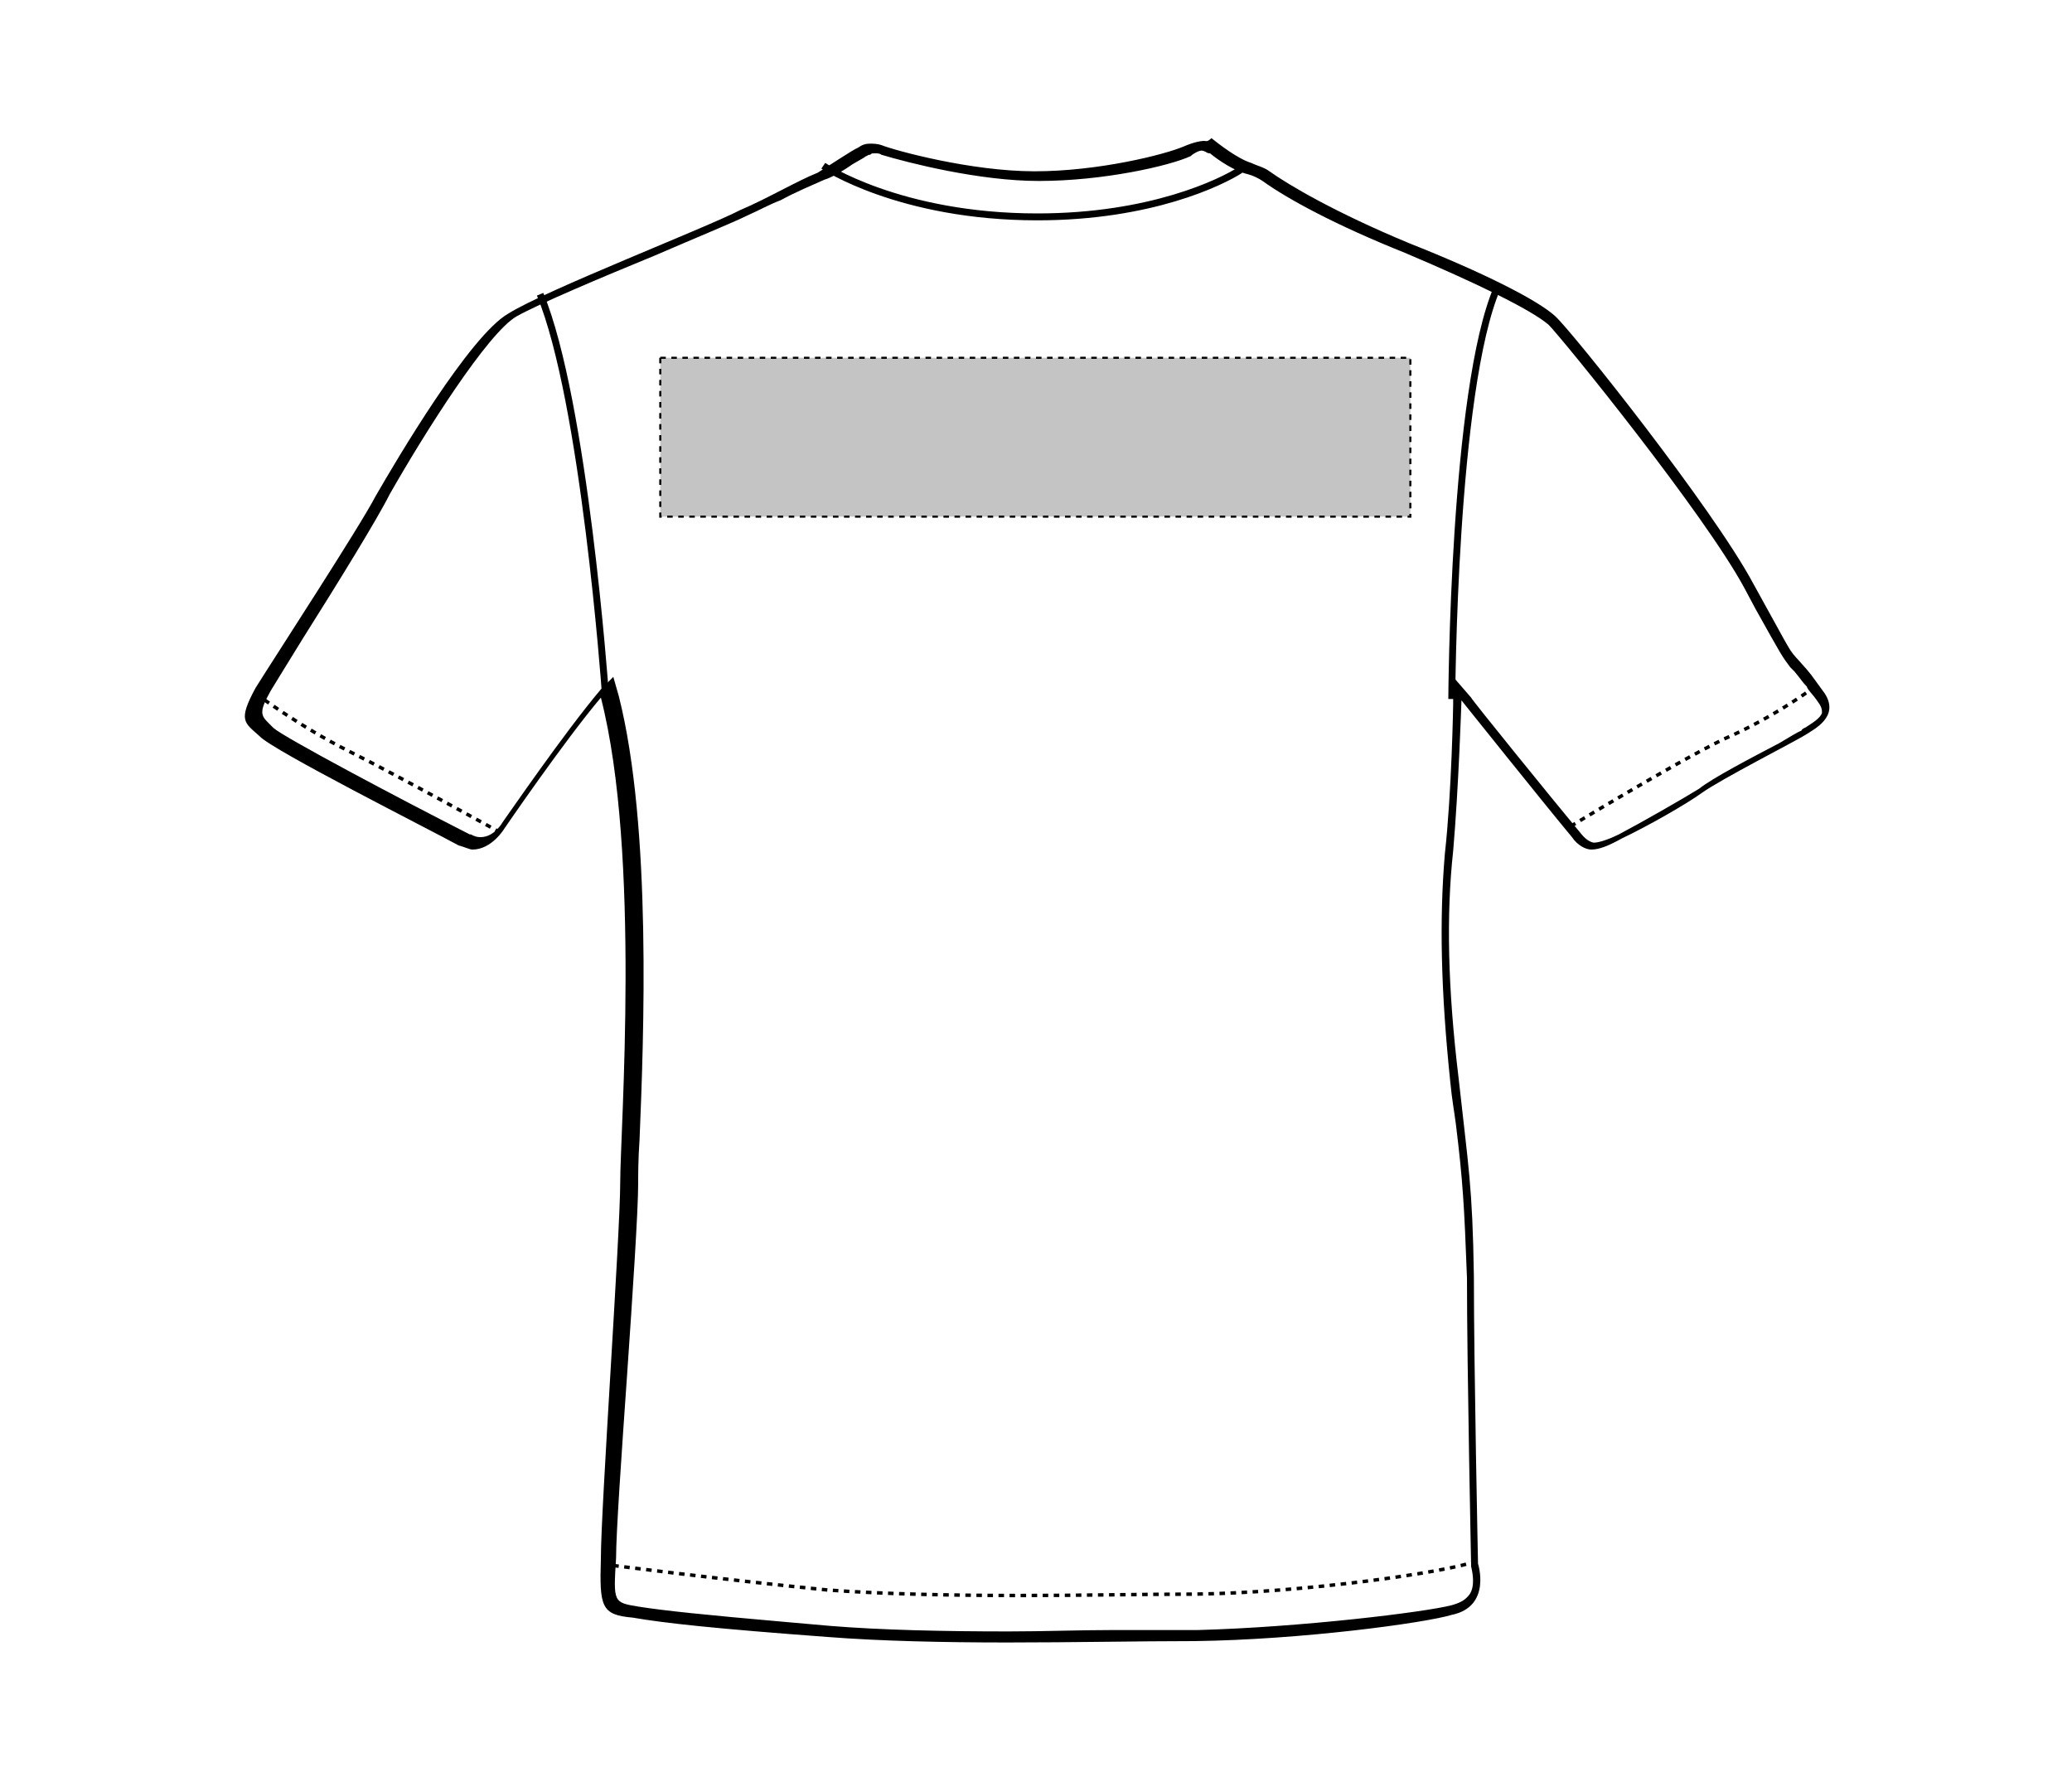 <svg xmlns="http://www.w3.org/2000/svg" xmlns:xlink="http://www.w3.org/1999/xlink" id="Layer_1" x="0px" y="0px" viewBox="0 0 150 129" style="enable-background:new 0 0 150 129;" xml:space="preserve"><style type="text/css">	.st0{fill:none;stroke:#000000;stroke-width:0.25;stroke-dasharray:0.4;}	.st1{fill:none;stroke:#000000;stroke-width:0.5;}	.st2{fill:#C4C4C4;stroke:#000000;stroke-width:0.15;stroke-dasharray:0.4;}</style><g id="v-neck-top-back-garmentoutline">	<path d="M87,10.9c0,0,0.1,0,0.3,0.1c0,0,0.1,0.1,0.3,0.1c0.6,0.5,1.8,1.3,2.7,1.5c0.4,0.1,0.8,0.3,1.1,0.5   c1.8,1.3,5.3,3.2,10.3,5.2c5.2,2.2,9.1,4.1,10.4,5.2c1,1,11.3,13.7,14.2,19.1l0.8,1.5c1.9,3.4,1.9,3.4,2.5,4.2l0.3,0.3   c0.5,0.6,0.6,0.8,0.9,1.1c0.1,0.3,0.4,0.5,0.8,1.1c0.3,0.4,0.3,0.6,0.3,0.8c-0.1,0.4-0.8,0.8-1.1,1c-0.1,0.1-0.3,0.1-0.4,0.3   c-0.3,0.1-0.9,0.5-1.6,0.9c-1.9,1-4.8,2.5-5.8,3.3c-1.3,0.8-4.1,2.4-5.8,3.3c-0.6,0.3-1.4,0.6-1.8,0.6c-0.1,0-0.5-0.1-0.9-0.6   c-2-2.4-8-9.8-8-9.9l-1.3-1.5v2c0,0-0.1,6.3-0.6,10.8c-0.4,4.7-0.3,9.9,0.4,16.6c0.1,1.1,0.3,2.2,0.4,3c0.5,4.1,0.6,5.8,0.8,11.1   c0,6.5,0.3,20.7,0.3,20.8l0,0v0.1c0.1,0.4,0.3,1.4-0.1,2c-0.3,0.4-0.6,0.6-1.3,0.8c-1.9,0.5-10.9,1.6-18.4,1.8c-1.9,0-3.9,0-6.2,0   c-2.4,0-4.9,0.1-7.5,0.1c-4.7,0-9.2-0.1-12.9-0.4l-3.4-0.3c-5.7-0.5-8.6-0.8-10.5-1.1c-1.8-0.3-1.8-0.3-1.6-3.5   c0-1.8,0.4-7.6,0.8-13.3c0.4-5.8,0.8-11.9,0.8-13.8c0-0.6,0-1.8,0.1-3.2c0.3-7.3,0.9-22.6-1.5-32.1L44.4,49l-0.9,0.9   c-2.7,3.2-6.8,9.2-7.1,9.6c0,0-0.6,1.1-1.6,1.1c-0.1,0-0.3,0-0.5-0.1c-0.1,0-0.1-0.1-0.3-0.1c-5.3-2.7-13.4-7-14.2-7.7   c-0.1-0.1-0.3-0.3-0.3-0.3c-0.6-0.6-0.8-0.8,0.1-2.4c0.5-0.8,1.4-2.3,2.4-3.9c2.4-3.8,5.3-8.5,6.2-10.3c2.5-4.4,7.1-11.7,9.2-12.9   c1.6-0.9,6.1-2.8,10-4.4c3-1.3,5.7-2.4,6.7-2.9c0.9-0.4,1.6-0.8,2.4-1.1c1.1-0.6,2.3-1.1,3.2-1.5l0,0l0,0c0.4-0.1,1.3-0.6,2-1.1   c0.5-0.3,0.9-0.5,1-0.6c0.1,0,0.1-0.1,0.3-0.1c0.1-0.1,0.1-0.1,0.4-0.1c0.1,0,0.3,0,0.4,0.1l0,0l0,0c2,0.6,7.1,1.9,11.4,1.9   c4.7,0,9.5-1.1,11-1.8C86.4,11.1,86.8,10.9,87,10.9 M87.2,10.2c-0.3,0-0.8,0.1-1.5,0.4c-1.4,0.6-6.2,1.8-10.8,1.8   s-10.1-1.5-11.1-1.9c-0.3-0.1-0.6-0.1-0.8-0.1c-0.4,0-0.6,0.1-0.9,0.3c-0.3,0.1-2.4,1.5-2.9,1.8c-1.5,0.6-3.7,1.9-5.6,2.7   c-2.5,1.3-14.1,5.8-16.8,7.5c-2.8,1.6-8.1,10.6-9.6,13.2C26,38.2,20,47.4,18.5,49.8c-1.3,2.4-0.8,2.5,0.3,3.5   c0.9,1,12.4,6.8,14.4,7.9c0.4,0.1,0.8,0.3,1,0.3c1.4,0,2.3-1.5,2.3-1.5s4.3-6.3,7-9.5c2.9,11.3,1.4,31.3,1.4,35.1   c0,3.7-1.4,23.6-1.4,27.2c-0.1,3.5,0,4.1,2.3,4.3c2.3,0.4,6,0.8,14.1,1.4c3.8,0.3,8.5,0.4,13,0.4c4.8,0,9.6-0.1,13.6-0.1   c7.7-0.1,16.6-1.3,18.6-1.9c2.9-0.6,1.9-3.7,1.9-3.7s-0.3-14.2-0.3-20.8c-0.1-6.6-0.4-7.9-1.1-14.3c-0.8-6.6-0.9-11.9-0.4-16.5   c0.4-4.6,0.6-10.9,0.6-10.9s6,7.5,8,9.9c0.4,0.6,1,0.9,1.4,0.9c0.6,0,1.3-0.3,2.2-0.8c1.9-0.9,4.7-2.5,5.8-3.3   c1.4-1,6.7-3.7,7.5-4.2c0.6-0.4,2.5-1.3,1.4-3c-1.1-1.5-0.9-1.3-1.8-2.3c-0.9-1-0.4-0.3-3.4-5.7c-2.9-5.4-13-18.1-14.3-19.3   s-5.3-3.2-10.6-5.3c-5.3-2.2-8.7-4.2-10.1-5.2c-0.4-0.3-0.9-0.4-1.3-0.6c-1-0.3-2.4-1.4-2.9-1.8C87.4,10.3,87.3,10.2,87.2,10.2   L87.2,10.2z"></path>	<path class="st0" d="M106.9,113c-2,0.8-12.5,2.3-20.4,2.4c-3.7,0-8.1,0.1-12.7,0.1c-4.8,0-9.8-0.1-13.9-0.4   c-8.1-0.8-16.5-1.9-16.5-1.9"></path>	<path class="st0" d="M131.4,49.7c0,0-2.9,2.2-6.6,3.8c-3.7,1.8-11.4,6.5-11.4,6.5"></path>	<path class="st0" d="M18.5,50.2c0,0,3.2,2.4,6.8,4.2s10.8,5.8,10.8,5.8"></path>	<path class="st1" d="M89.8,12.3c-1.4,0.9-6.5,3.4-14.7,3.4c-10,0-15.5-3.7-15.5-3.7"></path>	<path class="st1" d="M105.1,50.6c0,0,0.1-22.4,3.3-29.8"></path>	<path class="st1" d="M43.8,49.9c0,0-1.5-20.9-4.7-28.6"></path></g><rect id="v-neck-top-back-garmentscreenbounds_00000119831087329312576220000015794794018237868954_" x="47.8" y="25.9" class="st2" width="54.3" height="11.5"></rect></svg>
